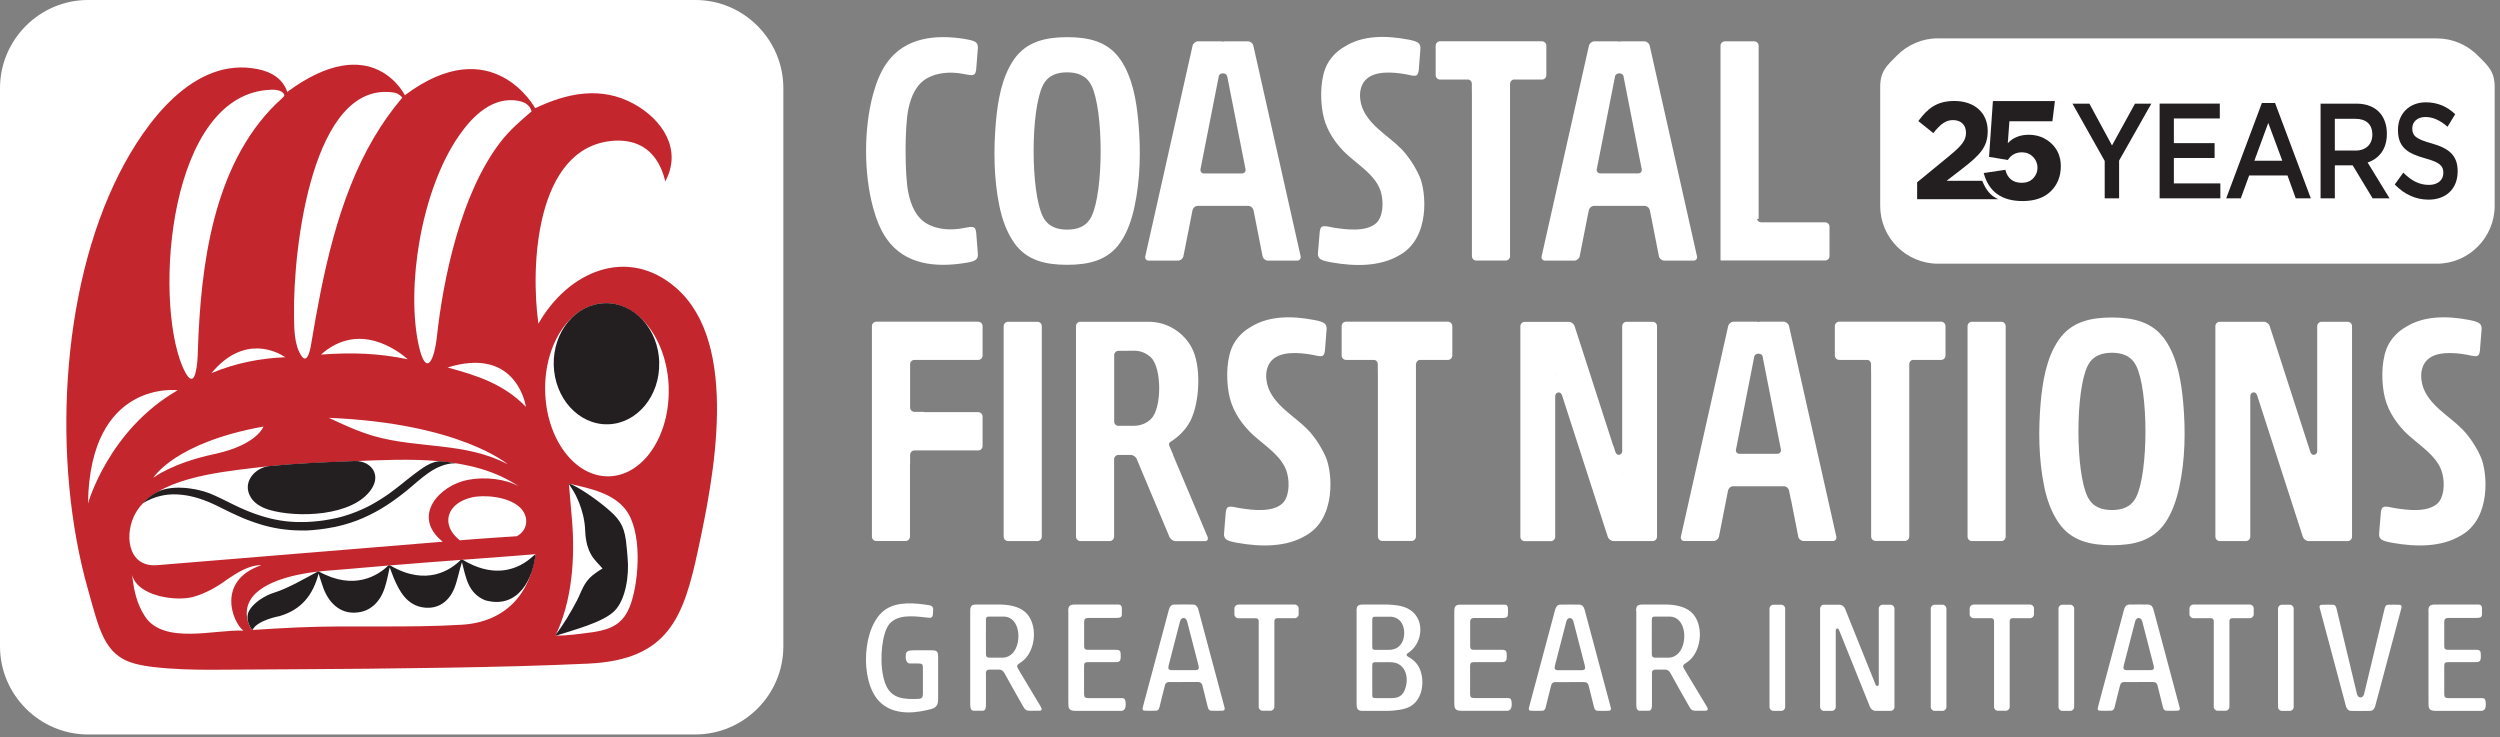 <svg width="356" height="105" viewBox="0 0 356 105" fill="none" xmlns="http://www.w3.org/2000/svg">
<rect x="0" y="0" width="356" height="105" fill="#808080" stroke="none"/>
<g clip-path="url(#clip0_5104_7761)">
<path fill-rule="evenodd" clip-rule="evenodd" d="M13.37 1.01H98.18C101.56 1.01 104.63 2.4 106.86 4.63C109.09 6.86 110.47 9.94 110.47 13.32V91.26C110.47 94.65 109.09 97.73 106.86 99.96C104.63 102.19 101.56 103.58 98.18 103.58H13.37C9.99 103.58 6.92 102.19 4.69 99.96C2.46 97.73 1.08 94.65 1.08 91.27V13.32C1.08 9.93 2.46 6.85 4.69 4.62C6.92 2.39 9.99 1.01 13.37 1.01Z" fill="white"/>
<path fill-rule="evenodd" clip-rule="evenodd" d="M83.75 94.5C95.26 93.97 97.36 87.84 99.42 78.23C101.57 68.24 105.46 48.98 96.27 40.99C89.37 34.99 80.9 38.64 76.67 46.09C75.53 38.03 76.21 21.04 87.19 20.06C89.89 19.82 93.47 20.59 94.74 25.82C97.19 21.27 94.29 16.99 90.24 14.78C85.59 12.25 80.79 13.23 76.21 15.41C76.21 15.41 70.15 4.21 57.65 13.56C57.65 13.56 53.07 4.1 40.9 13.09C40.3 11.21 38.64 10.25 36.79 9.86C27.58 7.92 20.64 17.54 17.04 24.6C8.48 41.36 7.43 65.97 12.52 83.91C14.12 89.53 14.79 93.31 19.16 94.49C19.98 94.71 20.85 94.87 21.74 94.97C24.63 95.31 27.6 95.39 30.59 95.37C45.01 95.28 59.46 95.25 73.87 94.86C77.17 94.77 80.46 94.65 83.76 94.5H83.75ZM95.22 55.29C95.39 62.1 91.58 67.71 86.72 67.83C81.86 67.94 77.79 62.52 77.63 55.71C77.47 48.9 81.28 43.29 86.14 43.18C91 43.06 95.07 48.49 95.23 55.3L95.22 55.29ZM76.25 78.91C75.15 79.01 74.06 79.1 72.96 79.18C65.13 79.76 57.33 80.33 49.5 81.03C47.48 81.21 45.45 81.3 43.46 81.65C40.49 82.16 34.97 83.59 35.14 87.49C35.16 88.05 35.29 88.55 35.47 88.98C35.59 89.27 35.75 89.54 35.92 89.71C38.11 89.57 40.3 89.43 42.49 89.34C50.25 89.01 58.01 89.44 65.78 88.96C71.98 88.58 75.51 84.55 76.25 78.9V78.91ZM72.35 66.15C72.35 66.15 65.6 60.27 46.83 59.5C48.9 60.48 51.02 61.45 53.22 62.09C59.54 63.92 66.29 62.91 72.35 66.14V66.15ZM63.03 77.13C58.53 73.49 62.58 69.07 66.69 68.32C69.14 67.87 71.97 68.19 73.88 69.26C67.28 64.79 58.08 65.37 50.42 65.67C45.65 65.86 40.76 66.06 35.97 66.65C30.91 67.27 22.25 68.18 19.39 72.92C17.62 75.86 18.08 80.84 22.38 80.48L63.04 77.14L63.03 77.13ZM65.46 76.93C62.64 74.67 63.66 71.64 67.18 70.83C68.88 70.43 72.36 70.68 74.02 72.24C75.37 73.51 75.23 75.48 73.59 76.36C73.59 76.36 68.66 76.67 65.46 76.94V76.93ZM73.93 14.39C74.91 14.58 75.49 15.1 75.7 15.86C74.12 17.21 72.61 18.5 71.32 20.16C65.6 27.52 63.1 39.8 62.22 47.89C61.8 51.7 60.61 53.57 59.64 49.24C57.81 41.1 59.89 27.15 65.4 19.26C67.34 16.48 70.21 13.64 73.94 14.38L73.93 14.39ZM74.9 57.94C74.71 56.89 73.07 49.43 63.73 52.33C67.94 53.46 71.78 54.71 74.9 57.94ZM12.53 71.7C12.53 71.7 15.44 61.23 25.31 55.57C25.31 55.57 12.79 53.97 12.53 71.7ZM40.63 50.87C39.53 50.13 34.79 47.52 30.11 53.13C33.6 51.68 37.11 51.01 40.63 50.87ZM58.07 51.16C56.67 49.93 51.11 45.69 45.71 50.49C50.25 50.17 53.81 50.29 58.07 51.16ZM38.63 12.78C39.58 12.75 40.36 12.99 40.49 13.56C40.53 13.74 39.68 14.43 39.3 14.8C30.3 23.63 28.58 37.94 28.18 49.83C28.15 50.9 28.11 52.04 27.84 53.09C27.41 54.76 26.63 53.73 25.95 52.1C21.87 42.32 24.04 13.24 38.62 12.78H38.63ZM56.14 13.19C56.6 13.26 56.92 13.51 57.3 13.89C55.79 15.66 54.42 17.61 53.24 19.61C48.07 28.36 45.95 39.2 44.32 48.94C44.32 48.94 43.9 52.03 42.98 50.75C41.88 49.23 41.89 46.77 41.87 44.94C41.71 35.44 44.47 11.32 56.15 13.19H56.14ZM21.84 68.03C21.84 68.03 24.84 63.02 37.52 60.74C37.52 60.74 36.64 63.35 30.52 64.66C24.41 65.97 21.84 68.04 21.84 68.04V68.03ZM34.66 89.8C33.1 88.64 30.77 82.66 37.23 80.48C35.5 80.44 33.77 81.55 32.38 82.49C30.96 83.55 29.29 84.5 27.54 84.99C25.13 85.67 19.59 84.94 18.82 81.88C19.05 84.02 19.45 85.92 20.62 87.74C23.28 91.86 30.59 89.61 34.66 89.8ZM81.38 90.39C80.04 90.55 79.1 90.5 79.11 90.47C81.5 85.56 81.9 79.33 81.45 74.02L81.01 68.87C84.38 69.61 87.35 70.33 89.09 72.57C91.45 75.62 91.03 82.4 89.86 85.89C88.53 89.88 85.74 89.87 81.37 90.4L81.38 90.39Z" fill="#C4262E"/>
<path fill-rule="evenodd" clip-rule="evenodd" d="M18.8 81.73C18.8 81.629 18.85 81.579 18.85 81.579C18.85 81.579 18.77 81.139 18.68 80.519C18.72 81.049 18.77 81.469 18.8 81.719V81.73Z" fill="#C4262E"/>
<path fill-rule="evenodd" clip-rule="evenodd" d="M12.54 0H99.02C102.47 0 105.6 1.41 107.87 3.69C110.14 5.97 111.55 9.11 111.55 12.56V92.03C111.55 95.49 110.14 98.63 107.87 100.9C105.6 103.17 102.47 104.58 99.02 104.59H12.53C9.08 104.59 5.95 103.17 3.68 100.9C1.41 98.62 0 95.49 0 92.03V12.56C0 9.1 1.41 5.96 3.68 3.69C5.95 1.41 9.09 0 12.53 0H12.54ZM99.02 2.79H12.53C9.85 2.79 7.41 3.89 5.64 5.66C3.87 7.43 2.77 9.87 2.77 12.56V92.03C2.77 94.72 3.87 97.16 5.64 98.93C7.41 100.7 9.85 101.8 12.53 101.8H99.01C101.69 101.8 104.13 100.7 105.89 98.93C107.66 97.16 108.76 94.72 108.76 92.03V12.56C108.76 9.87 107.66 7.43 105.89 5.66C104.12 3.89 101.68 2.79 99 2.79H99.02Z" fill="white"/>
<path fill-rule="evenodd" clip-rule="evenodd" d="M81.73 70.05C81.73 70.05 81.28 69.31 81.02 68.94C81.02 68.89 81.02 68.9 81.02 68.86C81.1 68.88 81.07 68.87 81.17 68.9C82.41 69.39 84.58 70.85 86.27 72.25C88.06 73.74 88.83 74.67 89.14 77.01C89.24 77.81 89.3 78.64 89.37 79.4C89.62 82.03 89.07 85.42 87.51 86.99C85.89 88.63 81.63 89.72 79.28 90.48C79.28 90.48 79.28 90.48 79.27 90.48C79.19 90.48 79.12 90.47 79.11 90.46C79.13 90.42 79.13 90.42 79.15 90.38C79.15 90.38 79.15 90.38 79.15 90.37C80.28 88.87 81.27 87.2 82.15 85.53C82.49 84.89 82.73 84.21 83.07 83.57C83.34 83.05 83.76 82.43 84.34 81.96C84.8 81.59 85.25 81.27 85.8 80.96C85.36 80.42 84.63 79.77 84.21 79.04C83.79 78.32 83.39 77.24 83.33 75.57C83.23 72.48 81.72 70.04 81.72 70.04L81.73 70.05ZM93.87 51.62C93.99 56.38 90.72 60.32 86.57 60.42C82.42 60.52 78.97 56.73 78.85 51.97C78.74 47.21 82 43.27 86.16 43.17C90.31 43.07 93.76 46.86 93.88 51.62H93.87ZM50.48 65.65C46.46 65.8 42.43 65.97 38.43 66.36C36.24 66.57 34.37 68.76 35.76 70.9C36.23 71.62 37.08 72.22 38.3 72.59C42.27 73.78 50.32 73.56 52.91 69.62C54.34 67.44 52.68 65.57 50.48 65.65ZM64.84 65.95C64.42 65.87 63.23 65.71 62.85 65.69C61.44 65.61 60.12 66.67 58.83 67.63L58.6 67.81L58.37 67.99L58.14 68.17L57.91 68.35L57.68 68.53L57.27 68.87L56.86 69.19L56.46 69.5L56.07 69.8L55.68 70.09L55.3 70.37L54.92 70.63L54.54 70.88L54.16 71.12L53.79 71.35L53.42 71.57L53.05 71.78L52.69 71.98L52.32 72.17L51.95 72.35L51.58 72.52L51.21 72.68L50.84 72.84L50.47 72.98L50.1 73.12L49.73 73.25L49.35 73.37L48.97 73.49L48.59 73.6L48.2 73.7L47.81 73.79L47.41 73.87L47.01 73.95L46.6 74.02L46.19 74.09L45.77 74.15L45.34 74.2L44.49 74.28L43.67 74.33H42.88H42.11L41.37 74.29L40.65 74.22L39.95 74.12L39.28 74L38.63 73.86L38 73.7L37.39 73.52L36.79 73.33L36.21 73.13L35.65 72.92L35.1 72.7L34.57 72.47L34.05 72.24L33.55 72L33.05 71.76L32.57 71.52L32.1 71.29L31.63 71.06L31.17 70.84L30.72 70.63L30.27 70.43L29.82 70.24C27.65 69.41 24.05 68.97 22.07 70.24C21.5 70.58 20.9 71.06 20.34 71.65C22.04 70.66 23.6 70.34 25.13 70.4C26.93 70.47 28.61 70.98 30.23 71.71L30.67 71.91L31.12 72.13L31.58 72.36L32.05 72.59L32.54 72.83L33.04 73.07L33.56 73.31L34.09 73.55L34.64 73.79L35.21 74.02L35.8 74.24L36.4 74.45L37.03 74.65L37.68 74.84L38.35 75.01L39.04 75.16L39.76 75.29L40.5 75.39L41.26 75.47L42.05 75.52L42.86 75.54H43.7L44.57 75.48L45.46 75.39L45.91 75.33L46.35 75.27L46.78 75.2L47.21 75.12L47.64 75.04L48.06 74.95L48.47 74.85L48.88 74.75L49.29 74.63L49.69 74.51L50.09 74.38L50.49 74.24L50.88 74.1L51.27 73.94L51.66 73.78L52.05 73.6L52.44 73.42L52.83 73.23L53.22 73.03L53.61 72.82L54 72.6L54.39 72.37L54.78 72.13L55.17 71.88L55.56 71.62L55.96 71.34L56.36 71.06L56.76 70.76L57.17 70.45L57.58 70.13L57.99 69.8C59.95 68.21 62 65.99 64.83 65.97L64.84 65.95ZM65.86 79.7C65.78 79.7 65.7 79.71 65.62 79.72C64.23 81.12 60.76 83.57 55.54 80.51C55.46 80.51 55.37 80.52 55.29 80.53C53.89 81.91 50.43 84.18 45.4 81.38L45.23 81.4C43.38 82.4 40.98 83.79 39.05 84.39C37.78 84.78 36.01 85.82 35.39 87.15C34.89 88.38 35.82 89.65 35.95 89.72C36.59 88.31 39.82 87.73 39.82 87.73C42.94 86.81 44.57 84.72 45.37 81.68C45.61 82.4 45.8 83.08 46.05 83.75C46.91 86.06 48.75 87.71 51.41 87.13C51.98 87.01 52.5 86.77 52.96 86.42C53.78 85.81 54.4 84.88 54.78 83.72C55.1 82.75 55.29 81.72 55.49 80.79C55.65 81.24 55.83 81.71 56.02 82.18C56.86 84.23 57.98 86.24 60.42 86.52C62.37 86.74 63.9 85.69 64.67 83.83C65.15 82.68 65.38 81.23 65.78 80.05C66.33 82.1 66.59 84.44 69.06 85.47C73.89 86.85 75.97 82.18 76.25 78.91C75.77 79.31 75.34 79.71 74.82 80.05C73 81.25 69.97 82.18 65.86 79.7Z" fill="#231F20"/>
<path fill-rule="evenodd" clip-rule="evenodd" d="M152.11 87.1C152.11 86.46 152.22 86.09 152.95 86.09H159.29C159.53 86.09 159.71 86.21 159.75 86.55C159.78 86.85 159.75 87.26 159.75 87.54C159.73 88.02 159.25 87.99 158.87 87.99H155.18C154.61 87.99 154.38 88.04 154.38 88.63C154.38 89.72 154.38 90.81 154.38 91.9C154.38 92.26 154.41 92.53 154.87 92.53H158.93C159.53 92.55 159.6 92.7 159.59 93.47C159.61 94.27 159.3 94.29 158.73 94.29C157.47 94.28 156.21 94.28 154.95 94.29C154.48 94.29 154.38 94.39 154.37 94.87C154.37 96.18 154.37 97.49 154.37 98.8C154.37 99.29 154.51 99.41 155 99.41H159.55C160.05 99.4 160.19 99.46 160.26 99.84C160.32 100.16 160.32 100.51 160.23 100.83C160.15 101.09 159.89 101.23 159.66 101.23C157.52 101.23 155.38 101.23 153.24 101.23C152.12 101.23 152.13 100.85 152.13 99.88V87.12L152.11 87.1ZM345.8 87.1C345.8 86.46 345.91 86.09 346.64 86.09H352.98C353.22 86.09 353.4 86.21 353.43 86.55C353.46 86.85 353.43 87.26 353.43 87.54C353.41 88.02 352.93 87.99 352.55 87.99H348.86C348.29 87.99 348.06 88.04 348.06 88.63V91.9C348.06 92.26 348.09 92.53 348.55 92.53H352.61C353.21 92.55 353.28 92.7 353.27 93.47C353.29 94.27 352.98 94.29 352.41 94.29C351.15 94.28 349.89 94.28 348.63 94.29C348.16 94.29 348.06 94.39 348.06 94.87C348.06 96.18 348.06 97.49 348.06 98.8C348.06 99.29 348.19 99.41 348.69 99.41H353.23C353.73 99.4 353.87 99.46 353.94 99.84C354 100.16 354 100.51 353.91 100.83C353.83 101.09 353.57 101.23 353.34 101.23C351.2 101.23 349.06 101.23 346.92 101.23C345.8 101.23 345.81 100.85 345.82 99.88V87.12L345.8 87.1ZM133.58 99.7C133.58 100.83 132.83 100.92 131.93 101.13C129.62 101.67 126.93 101.68 125.18 99.85C122.38 96.93 122.77 89.06 126.08 86.8C127.82 85.61 130.35 85.87 132.3 86.18C132.74 86.25 132.93 86.49 132.88 86.92C132.85 87.19 132.87 87.47 132.8 87.72C132.77 87.83 132.58 87.98 132.47 87.98C132 87.96 131.54 87.88 131.08 87.84C129.35 87.67 127.12 87.62 126.27 89.46C125.45 91.23 125.21 94.91 126.02 97.22C126.82 99.53 128.71 99.6 130.76 99.52C131.27 99.5 131.42 99.32 131.42 98.81C131.42 97.57 131.42 96.33 131.42 95.09C131.42 94.57 131.32 94.49 130.79 94.48H129.58C128.96 94.48 128.93 93.61 128.99 93.18C129.05 92.73 129.38 92.6 130.15 92.6C130.99 92.6 131.82 92.6 132.66 92.6C133.42 92.6 133.59 92.77 133.59 93.54C133.6 95.59 133.59 97.64 133.59 99.7H133.58ZM138.16 87.01C138.16 86.33 138.32 86.09 138.99 86.09H142.65C144.04 86.15 145.49 86.47 146.34 87.52C147.85 89.4 147.4 93.05 145.33 94.35C144.75 94.72 144.72 94.82 145.07 95.4C146.13 97.17 147.19 98.93 148.24 100.69C148.41 100.96 148.35 101.19 148.05 101.21H146.65C146.16 101.21 145.98 101.08 145.72 100.64C144.81 99.05 143.91 97.45 143.03 95.85C142.84 95.51 142.6 95.33 142.2 95.35H140.96C140.27 95.35 140.4 95.79 140.4 96.3C140.4 97.57 140.4 98.84 140.4 100.11C140.4 100.75 140.4 101.21 139.9 101.21H138.63C138.11 101.18 138.16 100.46 138.16 100.1C138.16 95.73 138.16 91.37 138.16 87V87.01ZM140.4 93.18C140.4 93.5 140.55 93.65 140.87 93.65H142.77C143.36 93.65 143.87 93.38 144.23 92.98C145.53 91.56 145.33 87.81 142.9 87.8H140.93C140.53 87.8 140.41 87.85 140.4 88.24C140.38 89.88 140.4 91.53 140.4 93.17V93.18ZM232.98 87.01C232.98 86.33 233.14 86.09 233.82 86.09H237.48C238.87 86.15 240.32 86.47 241.17 87.52C242.68 89.4 242.23 93.05 240.17 94.35C239.58 94.72 239.56 94.82 239.91 95.4C240.97 97.17 242.03 98.93 243.09 100.69C243.25 100.96 243.2 101.19 242.89 101.21H241.49C241 101.21 240.81 101.08 240.56 100.64C239.65 99.05 238.75 97.45 237.87 95.85C237.68 95.51 237.45 95.33 237.04 95.35H235.8C235.12 95.35 235.24 95.79 235.24 96.3C235.24 97.57 235.24 98.84 235.24 100.11C235.24 100.75 235.24 101.21 234.74 101.21H233.47C232.95 101.18 233.01 100.46 233.01 100.1C233.01 95.73 233.01 91.37 233.01 87L232.98 87.01ZM235.22 93.18C235.22 93.5 235.37 93.65 235.69 93.65H237.59C238.18 93.65 238.69 93.38 239.05 92.98C240.35 91.56 240.15 87.81 237.72 87.8H235.75C235.35 87.8 235.23 87.85 235.22 88.24C235.2 89.88 235.22 91.53 235.22 93.17V93.18ZM167.19 86.09C166.77 86.1 166.56 86.42 166.46 86.78L162.72 100.77C162.66 101 162.73 101.2 162.99 101.2C163.54 101.22 164.09 101.22 164.64 101.2C164.92 101.19 165.05 100.95 165.11 100.7C165.37 99.68 165.62 98.59 165.89 97.57C165.98 97.24 166.19 97.11 166.54 97.12C167.21 97.14 167.88 97.12 168.55 97.12C169.22 97.12 169.89 97.13 170.57 97.12C170.91 97.12 171.13 97.24 171.21 97.57C171.48 98.59 171.73 99.68 171.99 100.7C172.05 100.95 172.18 101.19 172.46 101.2C173.01 101.23 173.56 101.22 174.11 101.2C174.36 101.2 174.44 101 174.38 100.77L170.64 86.78C170.54 86.42 170.33 86.11 169.91 86.09C169.01 86.07 168.1 86.07 167.2 86.09H167.19ZM168.03 88.5L166.42 94.74C166.29 95.24 166.4 95.44 166.91 95.43H168.54H170.17C170.68 95.43 170.79 95.24 170.66 94.74L169.05 88.5C168.88 87.83 168.2 87.83 168.03 88.5ZM303.2 86.09C302.78 86.1 302.56 86.42 302.47 86.78L298.73 100.77C298.67 101 298.74 101.2 299 101.2C299.55 101.22 300.1 101.22 300.65 101.2C300.93 101.19 301.06 100.95 301.12 100.7C301.38 99.68 301.63 98.59 301.9 97.57C301.99 97.24 302.2 97.11 302.55 97.12C303.22 97.14 303.89 97.12 304.56 97.12C305.23 97.12 305.9 97.13 306.57 97.12C306.92 97.12 307.13 97.24 307.22 97.57C307.49 98.59 307.74 99.68 308 100.7C308.06 100.95 308.19 101.19 308.47 101.2C309.02 101.23 309.57 101.22 310.12 101.2C310.37 101.2 310.45 101 310.39 100.77L306.65 86.78C306.55 86.42 306.34 86.11 305.92 86.09C305.02 86.07 304.11 86.07 303.21 86.09H303.2ZM304.04 88.5L302.43 94.74C302.3 95.24 302.41 95.44 302.92 95.43H304.55H306.18C306.69 95.43 306.8 95.24 306.67 94.74L305.06 88.5C304.89 87.83 304.21 87.83 304.04 88.5ZM207.09 87.11C207.09 86.47 207.2 86.1 207.93 86.1H214.27C214.51 86.1 214.69 86.22 214.73 86.56C214.76 86.86 214.73 87.27 214.72 87.55C214.7 88.03 214.22 88 213.84 88H210.15C209.58 87.99 209.35 88.05 209.35 88.64C209.35 89.73 209.35 90.82 209.35 91.9C209.35 92.26 209.38 92.53 209.84 92.53H213.9C214.5 92.55 214.57 92.71 214.56 93.47C214.58 94.27 214.27 94.29 213.7 94.29C212.44 94.29 211.18 94.28 209.92 94.29C209.45 94.29 209.35 94.4 209.34 94.87C209.34 96.18 209.34 97.49 209.34 98.8C209.34 99.3 209.48 99.4 209.97 99.4H214.52C215.01 99.39 215.16 99.45 215.23 99.83C215.29 100.15 215.29 100.5 215.19 100.82C215.11 101.08 214.85 101.22 214.62 101.22C212.48 101.22 210.34 101.22 208.2 101.22C207.08 101.22 207.09 100.84 207.09 99.87V87.11ZM222.19 86.1C221.77 86.11 221.56 86.43 221.46 86.79L217.72 100.78C217.66 101.01 217.73 101.21 217.99 101.21C218.54 101.23 219.09 101.23 219.64 101.21C219.92 101.2 220.05 100.96 220.11 100.71C220.37 99.69 220.62 98.6 220.89 97.58C220.98 97.25 221.19 97.12 221.54 97.13C222.21 97.15 222.88 97.13 223.55 97.13C224.22 97.13 224.89 97.14 225.56 97.13C225.91 97.13 226.12 97.25 226.21 97.58C226.47 98.6 226.73 99.69 226.99 100.71C227.05 100.96 227.18 101.2 227.46 101.21C228.01 101.24 228.56 101.23 229.11 101.21C229.37 101.21 229.44 101.01 229.38 100.78L225.64 86.79C225.54 86.43 225.33 86.12 224.91 86.1C224.01 86.08 223.1 86.08 222.2 86.1H222.19ZM223.04 88.51L221.43 94.75C221.3 95.25 221.42 95.45 221.92 95.44H223.55H225.18C225.69 95.44 225.8 95.25 225.67 94.75L224.06 88.51C223.89 87.84 223.21 87.84 223.04 88.51ZM176.32 86.09H184.38C184.68 86.09 184.93 86.34 184.93 86.64V87.48C184.93 87.78 184.68 88.03 184.38 88.03H182.05H181.86C181.64 88.03 181.47 88.21 181.47 88.42V88.66V100.66C181.47 100.96 181.22 101.21 180.92 101.21H179.79C179.49 101.21 179.24 100.96 179.24 100.66V88.43C179.24 88.21 179.06 88.04 178.85 88.04H178.66H176.33C176.03 88.04 175.78 87.79 175.78 87.49V86.65C175.78 86.35 176.03 86.1 176.33 86.1L176.32 86.09ZM281.03 86.09H289.09C289.39 86.09 289.64 86.34 289.64 86.64V87.48C289.64 87.78 289.39 88.03 289.09 88.03H286.76H286.57C286.35 88.03 286.18 88.21 286.18 88.42V88.66V100.66C286.18 100.96 285.93 101.21 285.63 101.21H284.5C284.2 101.21 283.95 100.96 283.95 100.66V88.66V88.42C283.95 88.2 283.77 88.03 283.56 88.03H283.37H281.04C280.73 88.03 280.48 87.78 280.48 87.48V86.64C280.48 86.34 280.73 86.09 281.04 86.09H281.03ZM312.32 86.09H320.38C320.68 86.09 320.93 86.34 320.93 86.64V87.48C320.93 87.78 320.68 88.03 320.38 88.03H318.05H317.86C317.64 88.03 317.47 88.21 317.47 88.42V88.66V100.66C317.47 100.96 317.22 101.21 316.92 101.21H315.79C315.49 101.21 315.24 100.96 315.24 100.66V88.66V88.42C315.24 88.2 315.06 88.03 314.85 88.03H314.66H312.33C312.03 88.03 311.78 87.78 311.78 87.48V86.64C311.78 86.34 312.03 86.09 312.33 86.09H312.32ZM193.17 87.02C193.17 86.34 193.33 86.09 194.01 86.09H197.67C198.62 86.13 199.6 86.24 200.41 86.63C202.94 87.85 202.71 91.36 200.73 92.83C200.61 92.92 200.3 93.09 200.3 93.26C200.3 93.45 200.71 93.62 200.83 93.7C201.63 94.22 202.16 94.92 202.4 95.93C202.82 97.67 202.35 99.8 200.72 100.65C199.92 101.07 198.64 101.19 197.68 101.23H194.02C193.35 101.23 193.18 100.96 193.18 100.22C193.18 96.65 193.18 95.66 193.18 93.35C193.18 91.22 193.18 90.31 193.18 87.01L193.17 87.02ZM197.91 87.82H195.94C195.54 87.82 195.42 87.87 195.41 88.26C195.41 88.95 195.41 89.63 195.41 90.32C195.41 91.01 195.41 91.41 195.41 92.1C195.41 92.49 195.54 92.54 195.94 92.54H197.79C198.91 92.54 199.65 91.89 199.88 90.86C200.2 89.41 199.57 87.82 197.91 87.81V87.82ZM198.02 94.3H195.94C195.54 94.3 195.42 94.35 195.41 94.74C195.41 95.43 195.41 96.22 195.41 96.91C195.41 97.6 195.41 98.28 195.41 98.97C195.41 99.36 195.54 99.41 195.94 99.41H198.22C199.11 99.41 199.67 99.06 199.97 98.4C200.77 96.66 200.22 94.31 198.02 94.3ZM254.21 96.25V86.67C254.21 86.37 253.96 86.11 253.66 86.11H252.53C252.23 86.11 251.98 86.36 251.98 86.67V100.68C251.98 100.98 252.23 101.23 252.53 101.23H253.66C253.96 101.23 254.21 100.98 254.21 100.68V96.25ZM326.62 96.25V86.67C326.62 86.37 326.37 86.11 326.07 86.11H324.94C324.64 86.11 324.39 86.36 324.39 86.67V100.68C324.39 100.98 324.64 101.23 324.94 101.23H326.07C326.37 101.23 326.62 100.98 326.62 100.68V96.25ZM277.17 96.25V86.67C277.17 86.37 276.92 86.11 276.62 86.11H275.49C275.19 86.11 274.94 86.36 274.94 86.67V100.68C274.94 100.98 275.19 101.23 275.49 101.23H276.62C276.92 101.23 277.17 100.98 277.17 100.68V96.25ZM295.36 96.25V86.67C295.36 86.37 295.11 86.11 294.81 86.11H293.68C293.38 86.11 293.13 86.36 293.13 86.67V100.68C293.13 100.98 293.38 101.23 293.68 101.23H294.81C295.11 101.23 295.36 100.98 295.36 100.68V96.25ZM261.41 91.1V90.19V89.74C261.41 89.61 261.52 89.5 261.65 89.5C261.78 89.5 261.84 89.62 261.89 89.74L266.29 100.68C266.42 100.98 266.76 101.23 267.07 101.23H269.22C269.52 101.23 269.77 100.98 269.77 100.68V86.67C269.77 86.37 269.52 86.11 269.22 86.11H268.09C267.78 86.11 267.54 86.36 267.54 86.67V97.47C267.52 97.59 267.42 97.68 267.3 97.68C267.17 97.68 267.11 97.56 267.06 97.44L266.88 96.99L264.51 91.1L262.73 86.67C262.61 86.37 262.26 86.11 261.96 86.11H259.73C259.42 86.11 259.18 86.36 259.18 86.67V100.68C259.18 100.98 259.43 101.23 259.73 101.23H260.86C261.16 101.23 261.41 100.98 261.41 100.68V91.1ZM334.79 101.23C334.37 101.22 334.15 100.9 334.06 100.55L330.32 86.55C330.26 86.32 330.33 86.13 330.59 86.12C331.14 86.1 331.69 86.1 332.24 86.12C332.52 86.13 332.65 86.37 332.71 86.62L335.63 98.82C335.79 99.49 336.49 99.49 336.65 98.82L339.58 86.62C339.64 86.37 339.77 86.13 340.05 86.12C340.6 86.1 341.15 86.1 341.7 86.12C341.95 86.13 342.03 86.33 341.97 86.55L338.23 100.55C338.13 100.9 337.92 101.22 337.5 101.23C336.6 101.25 335.69 101.25 334.79 101.23Z" fill="white"/>
<path fill-rule="evenodd" clip-rule="evenodd" d="M167.06 64.76L166.7 63.92L166.51 63.48C166.43 63.26 166.47 63.07 166.61 62.97C167.86 62.18 168.88 61.16 169.51 59.93C170.84 57.35 171.12 52.12 169.68 49.47C168.5 47.3 166.2 45.82 163.57 45.82H153.84C153.5 45.82 153.22 46.1 153.22 46.45V76.42C153.22 76.76 153.5 77.05 153.84 77.05H158.02C158.36 77.05 158.65 76.77 158.65 76.42V65.31C158.7 65.01 158.95 64.78 159.27 64.78H161.02C161.32 64.78 161.67 65 161.84 65.29L162.15 66.03L162.41 66.66L166.52 76.43C166.66 76.77 167.06 77.06 167.41 77.06H171.59C171.93 77.06 172.1 76.78 171.95 76.43L167.04 64.78L167.06 64.76ZM158.66 50.48C158.71 50.18 158.96 49.95 159.28 49.95H160.61L161.52 49.94C162.46 49.94 163.31 50.32 163.93 50.94C165.45 52.46 165.45 58.11 163.93 59.63C163.31 60.25 162.46 60.63 161.52 60.63H159.13C158.89 60.57 158.7 60.37 158.66 60.12V50.48ZM129.6 66.02V64.77C129.6 64.43 129.88 64.14 130.23 64.14H131.55H139.3C139.64 64.14 139.92 63.86 139.92 63.51V59.32C139.92 58.98 139.64 58.69 139.3 58.69H131.55V58.65H130.23C129.89 58.65 129.6 58.37 129.6 58.03V56.78V53.12V51.87C129.6 51.53 129.88 51.25 130.23 51.25H131.55H139.3C139.64 51.25 139.92 50.97 139.92 50.63V46.44C139.92 46.1 139.64 45.81 139.3 45.81H124.78C124.44 45.81 124.16 46.09 124.16 46.44V76.41C124.16 76.75 124.44 77.04 124.78 77.04H128.96C129.3 77.04 129.58 76.76 129.58 76.41V66.02H129.6ZM201.65 51.8C201.67 51.54 201.86 51.32 202.1 51.25H206.19C206.53 51.25 206.81 50.97 206.81 50.63V46.44C206.81 46.1 206.53 45.81 206.19 45.81H191.67C191.33 45.81 191.05 46.09 191.05 46.44V50.63C191.05 50.97 191.33 51.25 191.67 51.25H195.74C196 51.32 196.2 51.57 196.2 51.85V53.1H196.21V76.4C196.21 76.74 196.49 77.03 196.83 77.03H201.01C201.35 77.03 201.63 76.75 201.63 76.4V51.79L201.65 51.8ZM221.47 53.34H221.51L221.47 53.22V53.34ZM229.74 63.44L230 64.26C230.08 64.53 230.23 64.77 230.5 64.77C230.76 64.77 230.97 64.57 231 64.32V46.45C231 46.11 231.28 45.82 231.62 45.82H235.34C235.68 45.82 235.96 46.1 235.96 46.45V76.42C235.96 76.76 235.68 77.05 235.34 77.05H229.77C229.43 77.05 229.05 76.77 228.94 76.42L222.43 56.28C222.34 56.06 222.2 55.88 221.96 55.88C221.68 55.88 221.46 56.11 221.46 56.39V57.21V76.43C221.46 76.77 221.18 77.06 220.84 77.06H217.12C216.78 77.06 216.5 76.78 216.5 76.43V46.46C216.5 46.12 216.78 45.83 217.12 45.83H223.41C223.75 45.83 224.12 46.11 224.23 46.46L229.72 63.46L229.74 63.44ZM231.02 67.28H230.99L231.02 67.39V67.28ZM255.01 71.11L254.76 69.86C254.7 69.54 254.41 69.28 254.1 69.24H246.73C246.42 69.28 246.13 69.54 246.07 69.86L245.86 70.93L244.78 76.41C244.71 76.75 244.36 77.04 244.02 77.04H239.84C239.5 77.04 239.28 76.76 239.36 76.41L246.09 46.44C246.17 46.1 246.51 45.81 246.85 45.81H250.19C250.28 45.81 250.35 45.83 250.42 45.86C250.49 45.83 250.57 45.81 250.65 45.81H253.99C254.33 45.81 254.68 46.09 254.76 46.44L261.49 76.41C261.57 76.75 261.35 77.04 261.01 77.04H256.83C256.49 77.04 256.13 76.76 256.07 76.41L255.03 71.11H255.01ZM251.02 50.81C250.99 50.56 250.73 50.36 250.41 50.36C250.12 50.36 249.87 50.53 249.81 50.76V50.81H249.8L247.19 64.08C247.17 64.39 247.39 64.62 247.7 64.62H253.1C253.44 64.62 253.67 64.34 253.6 63.99L253.35 62.74L251 50.8L251.02 50.81ZM271.88 51.79C271.91 51.53 272.09 51.32 272.33 51.25H276.42C276.76 51.25 277.04 50.97 277.04 50.63V46.44C277.04 46.1 276.76 45.81 276.42 45.81H261.9C261.56 45.81 261.28 46.09 261.28 46.44V50.63C261.28 50.97 261.56 51.25 261.9 51.25H265.98C266.24 51.32 266.44 51.57 266.44 51.85V53.1H266.45V76.4C266.45 76.74 266.73 77.03 267.08 77.03H271.26C271.6 77.03 271.88 76.75 271.88 76.4V51.79ZM320.44 53.34H320.47L320.44 53.22V53.34ZM328.7 63.44L328.96 64.26C329.05 64.53 329.19 64.77 329.47 64.77C329.73 64.77 329.94 64.57 329.97 64.32V46.45C329.97 46.11 330.25 45.82 330.59 45.82H334.31C334.65 45.82 334.93 46.1 334.93 46.45V76.42C334.93 76.76 334.65 77.05 334.31 77.05H328.74C328.4 77.05 328.03 76.77 327.92 76.42L321.41 56.28C321.32 56.05 321.18 55.87 320.94 55.87C320.66 55.87 320.44 56.1 320.44 56.38V57.2V76.42C320.44 76.76 320.16 77.05 319.81 77.05H316.09C315.75 77.05 315.47 76.77 315.47 76.42V46.45C315.47 46.11 315.75 45.82 316.09 45.82H322.38C322.72 45.82 323.1 46.1 323.21 46.45L328.7 63.45V63.44ZM329.98 67.28H329.95L329.98 67.39V67.28ZM351.6 45.56C348.46 44.96 345.13 44.94 342.55 46.59C341.53 47.17 340.67 48.04 340.11 49.08C339.2 50.77 339.05 53.62 339.46 55.96C339.83 58.07 340.91 59.86 342.35 61.37C344.11 63.22 347.12 64.78 347.79 67.42C348.17 68.89 348.03 70.89 347.05 71.74C345.63 72.97 342.91 72.66 341.05 72.36C339.53 72.05 339.17 71.95 339.04 72.94L338.78 76C338.75 76.79 339.16 77.03 340.69 77.3C344.07 77.9 347.65 77.92 350.41 76.27C354.8 73.84 354.21 67.22 353.27 65.08C352.78 63.97 352.13 62.91 351.36 61.94C349.55 59.65 346.7 58.43 345.33 55.8C344.62 54.43 344.45 52.36 345.68 51.21C347.01 49.98 349.53 50.21 351.27 50.51C352.68 50.82 353.02 50.92 353.14 49.93L353.38 46.87C353.41 46.08 353.02 45.84 351.6 45.56ZM300.74 72.63C299.38 72.62 298.04 72.27 297.28 70.76C295.53 67.23 295.53 55.63 297.28 52.1C298.04 50.59 299.38 50.24 300.74 50.23C302.1 50.24 303.44 50.59 304.2 52.1C305.95 55.63 305.95 67.23 304.2 70.76C303.45 72.28 302.1 72.62 300.74 72.63ZM310.89 57.36C310.62 54.34 310.08 50.97 308.33 48.42C306.53 45.8 303.77 45.23 300.74 45.21C297.71 45.22 294.95 45.79 293.15 48.42C291.4 50.97 290.86 54.34 290.59 57.36C290.25 61.26 290.3 65.46 291.1 69.3C291.48 71.15 292.11 72.93 293.15 74.44C294.95 77.06 297.71 77.63 300.74 77.64C303.77 77.63 306.53 77.06 308.33 74.44C309.31 73.02 309.93 71.21 310.34 69.33C311.17 65.46 311.24 61.3 310.89 57.36ZM280.8 45.82H284.99C285.33 45.82 285.61 46.1 285.61 46.45V76.42C285.61 76.76 285.33 77.05 284.99 77.05H280.8C280.46 77.05 280.18 76.77 280.18 76.42V46.45C280.18 46.11 280.46 45.82 280.8 45.82ZM187.11 45.56C183.97 44.96 180.63 44.94 178.06 46.59C177.03 47.17 176.18 48.04 175.62 49.08C174.71 50.77 174.56 53.62 174.97 55.96C175.34 58.07 176.42 59.86 177.86 61.37C179.62 63.22 182.63 64.78 183.3 67.42C183.68 68.89 183.54 70.89 182.56 71.74C181.14 72.97 178.43 72.66 176.56 72.36C175.04 72.05 174.68 71.95 174.55 72.94L174.3 76C174.27 76.79 174.68 77.03 176.21 77.3C179.58 77.9 183.17 77.92 185.93 76.27C190.32 73.84 189.73 67.22 188.79 65.08C188.3 63.97 187.66 62.91 186.89 61.94C185.08 59.65 182.23 58.43 180.86 55.8C180.15 54.43 179.98 52.36 181.21 51.21C182.53 49.98 185.06 50.21 186.8 50.51C188.21 50.82 188.55 50.92 188.67 49.93L188.91 46.87C188.94 46.08 188.55 45.84 187.13 45.56H187.11ZM143.55 45.82H147.73C148.07 45.82 148.35 46.1 148.35 46.45V76.42C148.35 76.76 148.07 77.05 147.73 77.05H143.55C143.21 77.05 142.92 76.77 142.92 76.42V46.45C142.92 46.11 143.2 45.82 143.55 45.82Z" fill="white"/>
<path fill-rule="evenodd" clip-rule="evenodd" d="M178.75 31.19L178.5 29.94C178.44 29.62 178.15 29.36 177.84 29.32H170.47C170.16 29.36 169.87 29.62 169.81 29.94L169.6 31.01L168.52 36.49C168.45 36.83 168.1 37.11 167.76 37.11H163.57C163.23 37.11 163.01 36.83 163.09 36.49L169.82 6.52C169.9 6.18 170.24 5.89 170.58 5.89H173.92C174.01 5.89 174.09 5.91 174.15 5.94C174.22 5.9 174.3 5.89 174.38 5.89H177.72C178.06 5.89 178.41 6.17 178.48 6.52L185.21 36.49C185.29 36.83 185.07 37.11 184.73 37.11H180.55C180.21 37.11 179.85 36.83 179.79 36.49L178.75 31.19ZM174.76 10.89C174.73 10.64 174.46 10.44 174.15 10.44C173.85 10.44 173.61 10.61 173.55 10.84V10.88L170.94 24.15C170.92 24.46 171.13 24.7 171.45 24.7H176.86C177.2 24.7 177.43 24.42 177.36 24.08L177.11 22.83L174.76 10.89ZM215.04 11.88C215.06 11.62 215.25 11.4 215.49 11.33H219.58C219.92 11.33 220.2 11.05 220.2 10.7V6.51C220.2 6.17 219.92 5.88 219.58 5.88H205.06C204.72 5.88 204.44 6.16 204.44 6.51V10.7C204.44 11.04 204.72 11.33 205.06 11.33H209.14C209.4 11.4 209.59 11.64 209.59 11.93V13.18H209.6V36.48C209.6 36.82 209.88 37.1 210.23 37.1H214.41C214.75 37.1 215.03 36.82 215.03 36.48V11.88H215.04ZM231.2 10.89C231.17 10.64 230.91 10.44 230.59 10.44C230.3 10.44 230.05 10.61 229.99 10.83V10.88H229.98L227.37 24.15C227.35 24.45 227.57 24.69 227.88 24.69H233.28C233.62 24.69 233.85 24.41 233.78 24.07L233.53 22.82L231.19 10.88L231.2 10.89ZM250.19 31.16C250.25 31.45 250.5 31.66 250.8 31.66H252.13H259.9C260.24 31.66 260.52 31.94 260.52 32.28V36.47C260.52 36.81 260.24 37.09 259.9 37.09H245.34C245.34 37.09 245.33 37.09 245.32 37.09C245.32 37.09 245.32 37.09 245.31 37.09H245.29C245.29 37.09 245.29 37.09 245.28 37.09C245.28 37.09 245.28 37.09 245.27 37.09C245.27 37.09 245.27 37.09 245.26 37.09H245.25C245.25 37.09 245.24 37.09 245.23 37.09C245.23 37.09 245.23 37.09 245.22 37.09C245.22 37.09 245.22 37.09 245.2 37.09C245.2 37.09 245.2 37.09 245.19 37.09C245.19 37.09 245.19 37.09 245.18 37.09C245.18 37.09 245.18 37.09 245.17 37.09H245.16C245.16 37.09 245.16 37.09 245.15 37.09C245.15 37.09 245.15 37.09 245.14 37.09C245.14 37.09 245.14 37.09 245.13 37.09C245.13 37.09 245.13 37.09 245.12 37.09C245.12 37.09 245.12 37.09 245.11 37.09C245.11 37.09 245.11 37.09 245.1 37.09C245.1 37.09 245.1 37.09 245.09 37.09C245.09 37.09 245.09 37.09 245.08 37.09C245.08 37.09 245.08 37.09 245.07 37.09C245.07 37.09 245.07 37.09 245.06 37.09C245.06 37.09 245.06 37.09 245.05 37.09C245.05 37.09 245.05 37.09 245.05 37.08C245.05 37.08 245.05 37.08 245.04 37.08C245.04 37.08 245.04 37.08 245.03 37.07C245.03 37.07 245.03 37.07 245.02 37.07C245.02 37.07 245.02 37.07 245.02 37.06C245.02 37.06 245.02 37.06 245.01 37.05C245.01 37.05 245.01 37.05 245.01 37.04C245.01 37.04 245.01 37.04 245 37.03C245 37.03 245 37.03 245 37.02C245 37.02 245 37.02 245 37.01C245 37.01 245 37.01 245 37C245 37 245 37 245 36.99C245 36.99 245 36.99 245 36.98C245 36.98 245 36.98 245 36.97C245 36.97 245 36.97 245 36.96V36.95C245 36.95 245 36.95 245 36.94C245 36.94 245 36.94 245 36.93V36.92C245 36.92 245 36.92 245 36.91C245 36.91 245 36.91 245 36.9C245 36.9 245 36.9 245 36.89C245 36.89 245 36.89 245 36.88C245 36.88 245 36.88 245 36.87C245 36.87 245 36.87 245 36.86C245 36.86 245 36.86 245 36.84C245 36.84 245 36.84 245 36.83C245 36.83 245 36.82 245 36.81C245 36.81 245 36.8 245 36.79C245 36.79 245 36.79 245 36.78V36.75V36.72V36.7V6.52C245 6.18 245.28 5.89 245.62 5.89H249.81C250.15 5.89 250.43 6.17 250.43 6.52V31.16H250.19ZM200.49 5.63C197.35 5.03 194.02 5.01 191.44 6.66C190.42 7.24 189.56 8.1 189 9.15C188.09 10.84 187.94 13.69 188.35 16.03C188.72 18.14 189.8 19.93 191.24 21.44C193 23.29 196.01 24.85 196.68 27.48C197.06 28.96 196.92 30.95 195.94 31.8C194.52 33.03 191.81 32.72 189.94 32.42C188.43 32.11 188.06 32.01 187.93 33L187.67 36.06C187.64 36.85 188.05 37.09 189.58 37.36C192.95 37.96 196.54 37.98 199.3 36.33C203.69 33.9 203.1 27.28 202.15 25.14C201.66 24.03 201.02 22.97 200.25 22C198.44 19.71 195.59 18.49 194.22 15.86C193.51 14.49 193.34 12.42 194.57 11.27C195.89 10.04 198.42 10.27 200.16 10.57C201.57 10.89 201.91 10.98 202.03 9.99L202.27 6.93C202.29 6.14 201.91 5.9 200.49 5.62V5.63ZM151.96 32.7C150.6 32.69 149.26 32.34 148.5 30.83C146.75 27.3 146.75 15.7 148.5 12.17C149.26 10.65 150.6 10.31 151.96 10.3C153.32 10.31 154.66 10.66 155.42 12.17C157.17 15.7 157.17 27.31 155.42 30.83C154.67 32.35 153.32 32.69 151.96 32.7ZM162.11 17.43C161.84 14.41 161.3 11.04 159.55 8.49C157.75 5.87 154.99 5.3 151.96 5.29C148.93 5.31 146.17 5.88 144.37 8.49C142.62 11.04 142.08 14.41 141.81 17.43C141.47 21.33 141.52 25.53 142.32 29.37C142.71 31.22 143.33 33 144.37 34.51C146.17 37.13 148.93 37.7 151.96 37.71C154.99 37.7 157.75 37.13 159.55 34.51C160.53 33.09 161.16 31.28 161.56 29.4C162.39 25.53 162.46 21.37 162.11 17.43ZM137.47 5.56C133.33 4.89 128.85 5.25 126.22 9.04C125.41 10.21 124.78 11.74 124.31 13.48C123 18.37 123 24.62 124.31 29.51C124.78 31.26 125.41 32.79 126.22 33.96C128.85 37.75 133.33 38.11 137.47 37.44C138.89 37.21 139.28 36.98 139.25 36.19L139.01 33.13C138.89 32.13 138.55 32.22 137.14 32.49C135.48 32.81 133.6 32.73 132.09 31.91C130.49 31.04 129.71 29.29 129.33 27.36C128.83 24.81 128.83 18.19 129.33 15.64C129.71 13.71 130.49 11.96 132.09 11.1C133.45 10.36 135.3 10.16 137.14 10.52C138.55 10.79 138.89 10.88 139.01 9.88L139.25 6.82C139.28 6.03 138.89 5.8 137.47 5.57V5.56ZM227.02 5.89H230.36C230.45 5.89 230.52 5.91 230.59 5.94C230.66 5.9 230.73 5.89 230.82 5.89H234.16C234.5 5.89 234.85 6.17 234.92 6.52L241.65 36.49C241.73 36.83 241.51 37.11 241.17 37.11H236.99C236.65 37.11 236.29 36.83 236.23 36.49L235.19 31.19L234.94 29.94C234.88 29.62 234.59 29.36 234.28 29.32H226.91C226.6 29.36 226.31 29.62 226.25 29.94L226.02 31.06L224.95 36.49C224.88 36.83 224.53 37.11 224.19 37.11H220.01C219.67 37.11 219.45 36.83 219.53 36.49L226.26 6.52C226.34 6.18 226.68 5.89 227.02 5.89Z" fill="white"/>
<path fill-rule="evenodd" clip-rule="evenodd" d="M275.96 5.47H347.01C349.27 5.47 351.33 6.4 352.82 7.89C354.31 9.38 355.24 10.14 355.24 12.41V29.31C355.24 31.58 354.31 33.64 352.82 35.13C351.33 36.62 349.28 37.55 347.02 37.55H275.96C273.7 37.55 271.64 36.62 270.15 35.13C268.66 33.64 267.74 31.58 267.74 29.32V12.4C267.74 10.13 268.66 9.37 270.15 7.88C271.64 6.39 273.69 5.46 275.96 5.46V5.47Z" fill="white"/>
<path fill-rule="evenodd" clip-rule="evenodd" d="M299.71 28.24H301.76V22.87L306.35 14.76H304.02L300.75 20.71L297.53 14.76H295.12L299.71 22.92V28.23V28.24ZM307.53 28.24H316.18V26.12H309.56V22.5H315.36V20.38H309.56V16.87H316.1V14.75H307.53V28.23V28.24ZM317.01 28.24H319.09L320.28 24.99H325.74L326.91 28.24H329.06L323.97 14.67H322.09L317.01 28.24ZM321.02 22.89L323 17.5L325 22.89H321.02ZM330.45 28.24H332.48V23.54H335.02L337.86 28.24H340.27L337.15 23.14C338.75 22.6 339.89 21.27 339.89 19.06V19.02C339.89 17.84 339.54 16.84 338.93 16.11C338.19 15.26 337.05 14.76 335.6 14.76H330.45V28.24ZM332.48 21.44V16.92H335.43C336.93 16.92 337.82 17.71 337.82 19.15V19.19C337.82 20.56 336.89 21.44 335.44 21.44H332.47H332.48ZM345.84 28.43C348.27 28.43 349.97 26.93 349.97 24.4V24.36C349.97 22.13 348.72 21.11 346.27 20.42C344.04 19.8 343.51 19.34 343.51 18.3V18.26C343.51 17.38 344.2 16.66 345.39 16.66C346.45 16.66 347.49 17.14 348.53 18.05L349.62 16.26C348.45 15.16 347.11 14.57 345.42 14.57C343.12 14.57 341.47 16.17 341.47 18.48V18.52C341.47 21 342.86 21.85 345.32 22.54C347.47 23.12 347.93 23.64 347.93 24.6V24.64C347.93 25.64 347.14 26.33 345.88 26.33C344.46 26.33 343.33 25.69 342.23 24.58L341.01 26.27C342.4 27.71 344.06 28.43 345.83 28.43H345.84Z" fill="#231F20"/>
<path fill-rule="evenodd" clip-rule="evenodd" d="M292.26 17.27H286.14L285.91 20.39C286.66 19.59 287.66 19.19 288.9 19.19C290.14 19.19 291.24 19.61 292.13 20.44C293.01 21.27 293.46 22.35 293.46 23.66C293.46 25.12 292.98 26.31 292.03 27.24C291.07 28.17 289.74 28.63 288.02 28.63C285.03 28.63 283.19 27.3 282.48 24.64L285.56 24.18C285.87 25.41 286.66 26.03 287.9 26.03C288.58 26.03 289.13 25.82 289.53 25.39C289.93 24.97 290.14 24.47 290.14 23.89C290.14 23.31 289.93 22.77 289.5 22.34C289.08 21.91 288.55 21.69 287.93 21.69C287.06 21.69 286.39 22.05 285.92 22.78L283.24 22.34L283.79 14.39H292.62L292.26 17.27Z" fill="#231F20"/>
<path fill-rule="evenodd" clip-rule="evenodd" d="M273 28.37H284.56C283.4 27.87 282.79 27 282.27 25.75H277.19L279.43 24.02C281.87 22.13 283.05 20.98 283.05 18.68V18.64C283.05 16.06 281.16 14.38 278.31 14.38C275.85 14.38 274.53 15.39 273.17 17.24L275.3 18.95C276.32 17.69 277.05 17.1 278.11 17.1C279.17 17.1 279.96 17.73 279.96 18.89C279.96 20.05 279.29 20.78 277.58 22.2L273 25.96V28.36V28.37Z" fill="#231F20"/>
</g>
<defs>
<clipPath id="clip0_5104_7761">
<rect width="355.23" height="104.59" fill="white"/>
</clipPath>
</defs>
</svg>
